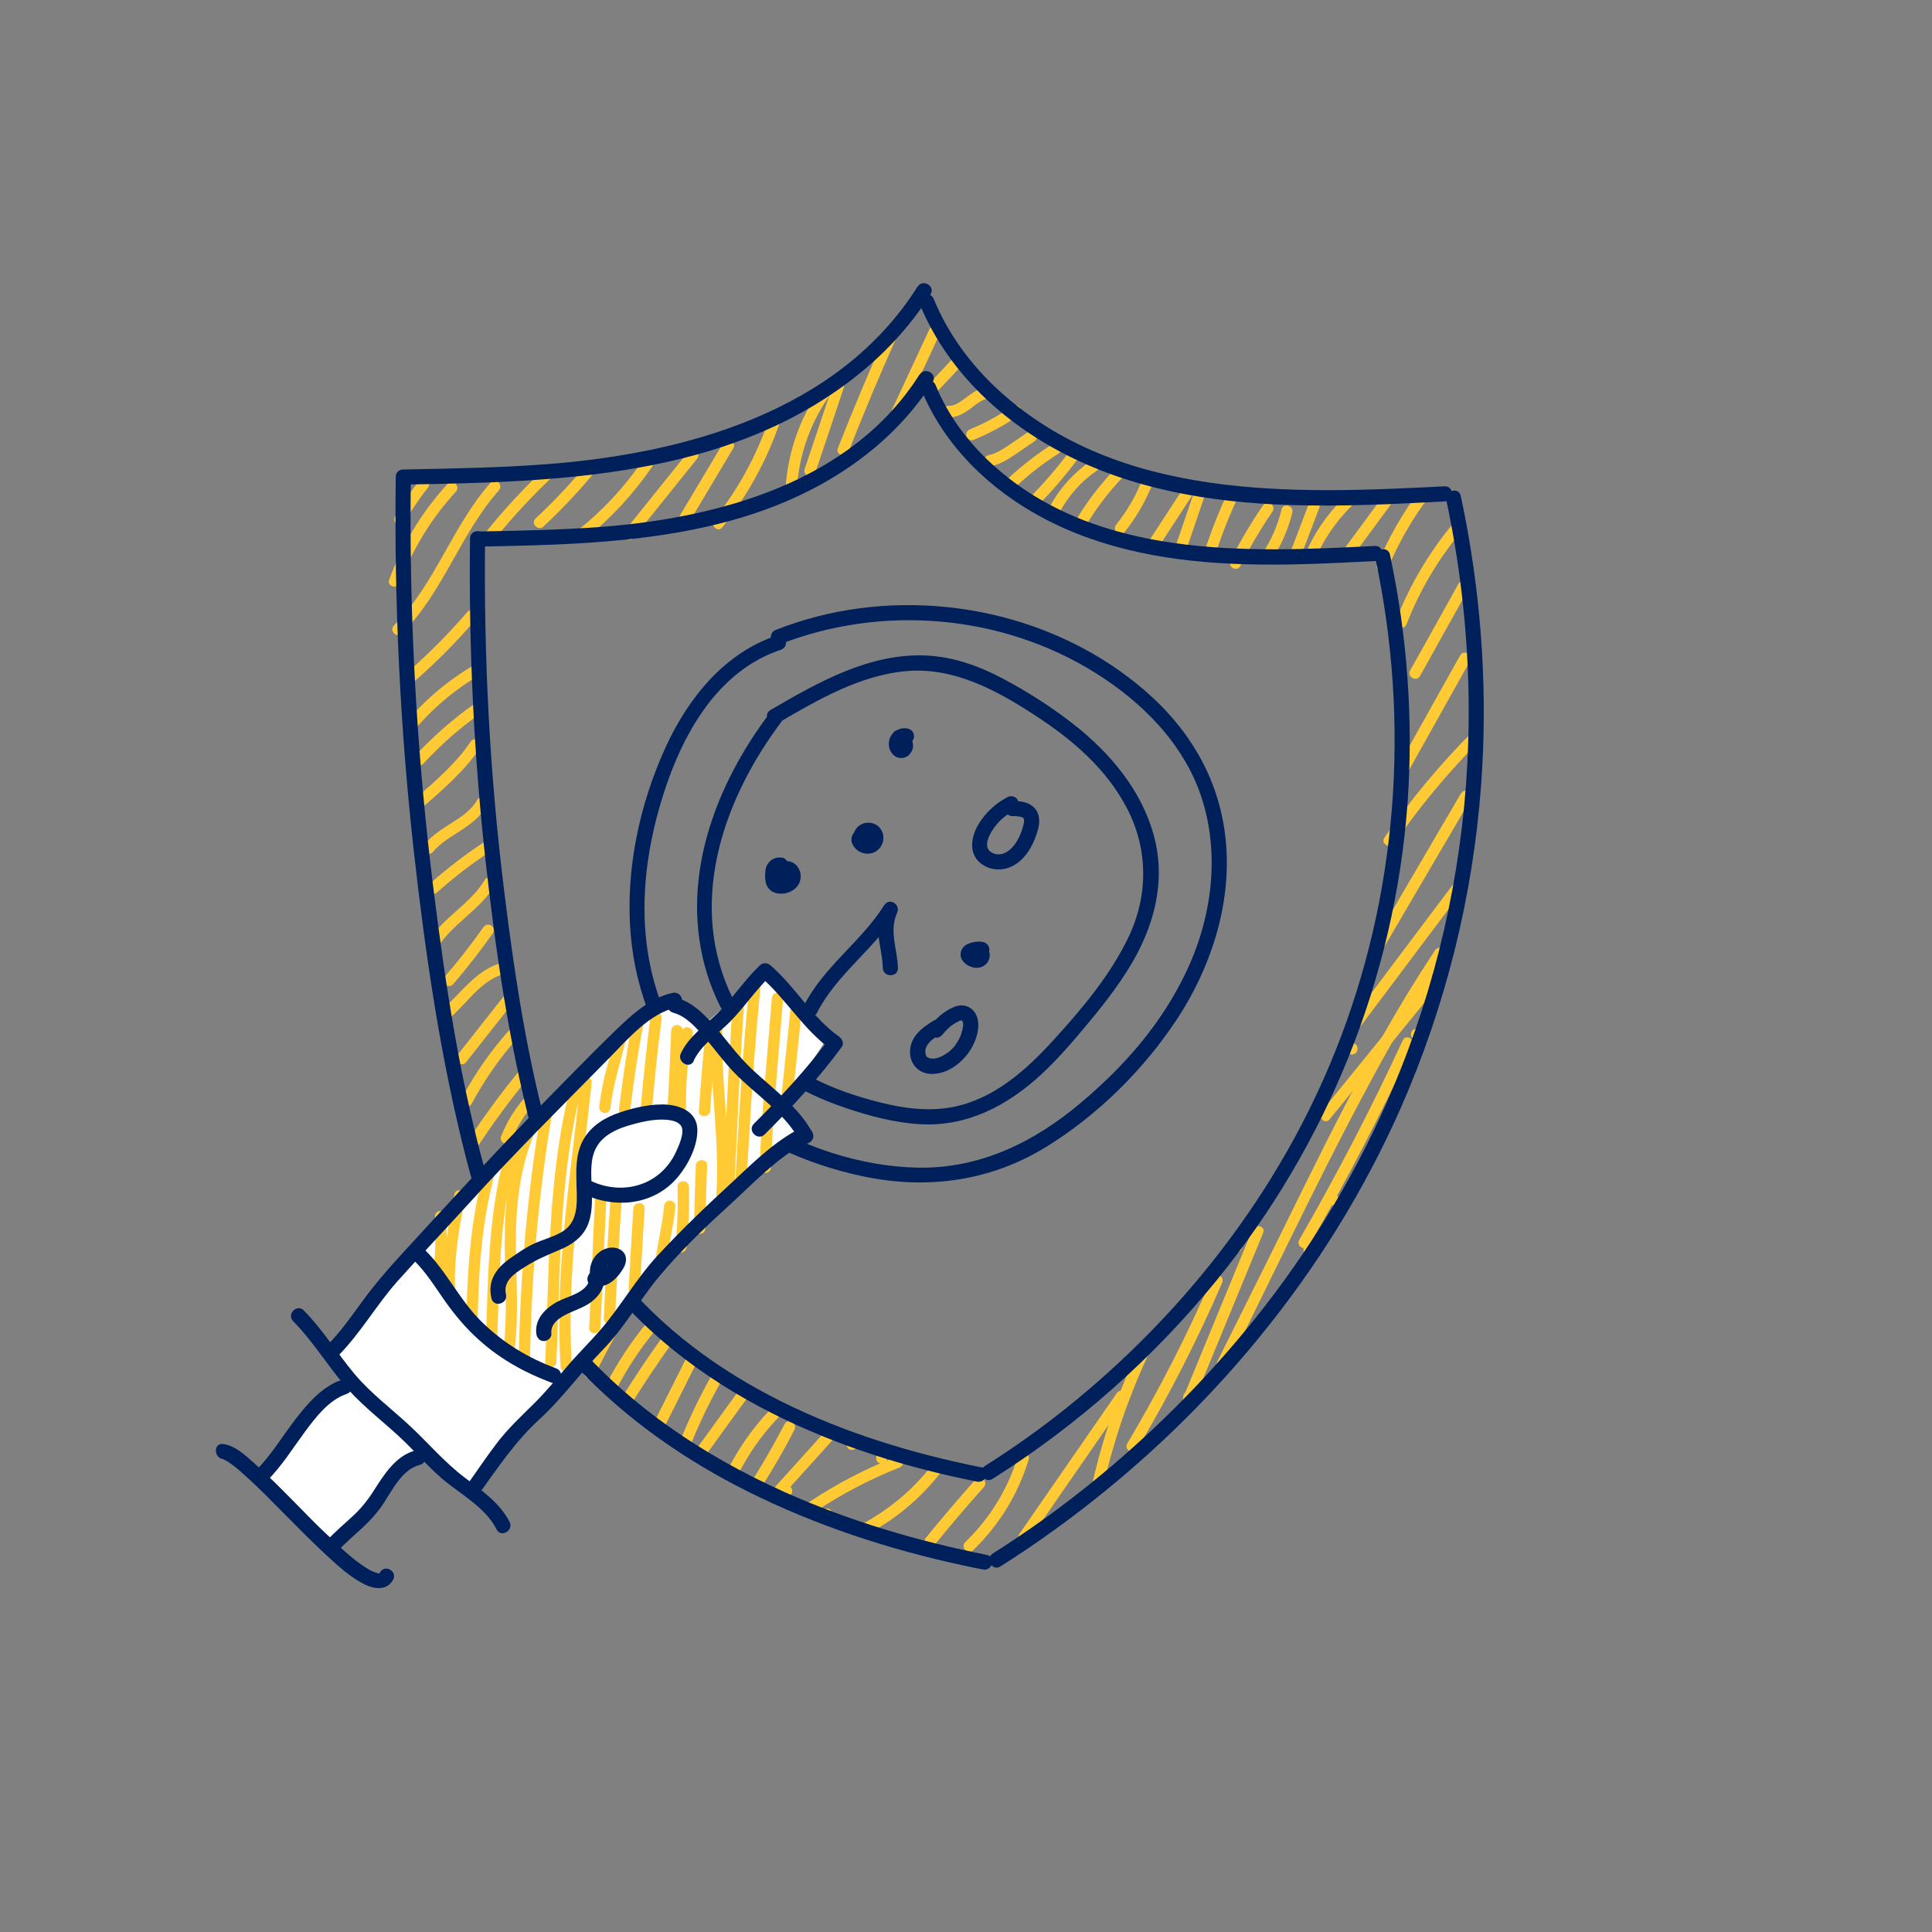 <?xml version="1.0" encoding="UTF-8"?>
<svg xmlns="http://www.w3.org/2000/svg" id="outline" width="128" height="128" viewBox="0 0 128 128">
  <rect x="0" y="0" width="128" height="128" fill="#808080" stroke="none"/>
  <defs>
    <style>
      .cls-1 {
        fill: #00205b;
      }

      .cls-1, .cls-2, .cls-3 {
        stroke-width: 0px;
      }

      .cls-2 {
        fill: #fff;
      }

      .cls-3 {
        fill: #ffca34;
      }
    </style>
  </defs>
  <path class="cls-3" d="M72.29,30.53c-1.12.76-2.05,1.78-2.7,2.96-.23.42.42.8.65.38.59-1.07,1.42-2.01,2.43-2.69.17-.11.24-.33.13-.51-.1-.17-.35-.25-.51-.13h0Z"></path>
  <path class="cls-3" d="M69.75,29.41c-1.06.67-2.05,1.44-2.96,2.29-.15.14-.14.39,0,.53.15.15.38.14.53,0,.87-.82,1.8-1.54,2.81-2.18.41-.26.03-.91-.38-.65h0Z"></path>
  <path class="cls-3" d="M70.81,29.96c-.81,1.09-1.7,2.12-2.66,3.08-.34.34.19.87.53.53,1.01-1.01,1.93-2.09,2.78-3.24.12-.16.03-.42-.13-.51-.19-.11-.39-.03-.51.13h0Z"></path>
  <path class="cls-3" d="M68.15,28.6c-.46.31-.92.63-1.38.94-.4.27-.81.52-1.29.62-.2.04-.31.28-.26.46.06.21.26.3.46.26.52-.11.99-.38,1.43-.67.48-.32.95-.65,1.42-.97.17-.11.24-.33.13-.51-.1-.17-.35-.25-.51-.13h0Z"></path>
  <path class="cls-3" d="M67.08,26.9c-.87.61-1.8,1.13-2.79,1.53-.19.08-.32.25-.26.46.05.18.27.34.46.26,1.04-.43,2.04-.96,2.97-1.61.17-.12.24-.33.13-.51-.1-.16-.35-.25-.51-.13h0Z"></path>
  <path class="cls-3" d="M65.26,25.66c-.49.1-.89.41-1.28.7-.19.14-.38.28-.59.39-.18.09-.37.15-.57.14s-.38.18-.38.38c0,.21.17.37.38.38.54.02,1.02-.24,1.44-.55.19-.14.38-.3.58-.43.22-.14.37-.22.62-.27.2-.04.31-.27.26-.46-.06-.21-.26-.3-.46-.26h0Z"></path>
  <path class="cls-3" d="M63.29,23.58l-1.8,1.91c-.13.14-.15.39,0,.53s.39.15.53,0l1.8-1.91c.13-.14.15-.39,0-.53s-.39-.15-.53,0h0Z"></path>
  <path class="cls-3" d="M61.57,21.83c-.82,1.75-1.63,3.51-2.45,5.26-.2.43.44.82.65.38.82-1.75,1.63-3.51,2.45-5.26.2-.43-.44-.82-.65-.38h0Z"></path>
  <path class="cls-3" d="M58.73,22.04c-1.13,2.53-2.21,5.08-3.22,7.66-.18.45.55.64.72.2.99-2.52,2.03-5.01,3.14-7.48.2-.44-.45-.82-.65-.38h0Z"></path>
  <path class="cls-3" d="M54.21,25.97c-1.31,1.93-2.05,4.19-2.17,6.52-.02.48.73.48.75,0,.11-2.2.83-4.32,2.07-6.14.27-.4-.38-.78-.65-.38h0Z"></path>
  <path class="cls-3" d="M55.18,25.5c-.62,1.86-1.25,3.72-1.87,5.58-.15.46.57.66.72.2.62-1.86,1.25-3.72,1.87-5.58.15-.46-.57-.66-.72-.2h0Z"></path>
  <path class="cls-3" d="M50.94,27.8c-.82,2.39-2.04,4.63-3.62,6.61-.3.37.23.91.53.53,1.66-2.08,2.95-4.42,3.81-6.94.16-.46-.57-.65-.72-.2h0Z"></path>
  <path class="cls-3" d="M47.93,29.32c-.95,1.59-1.89,3.17-2.84,4.76-.25.42.4.79.65.38.95-1.59,1.89-3.17,2.84-4.76.25-.42-.4-.79-.65-.38h0Z"></path>
  <path class="cls-3" d="M45.64,29.88c-1.4,1.75-2.8,3.49-4.21,5.24-.13.16-.15.37,0,.53.13.13.4.16.53,0,1.4-1.75,2.8-3.49,4.21-5.24.13-.16.15-.37,0-.53-.13-.13-.4-.16-.53,0h0Z"></path>
  <path class="cls-3" d="M42.55,30.55c-1.19,1.74-2.64,3.29-4.29,4.6-.16.13-.13.4,0,.53.16.16.37.13.53,0,1.7-1.35,3.18-2.96,4.41-4.75.27-.4-.38-.78-.65-.38h0Z"></path>
  <path class="cls-3" d="M38.62,31.05c-.98,1.16-2.02,2.27-3.14,3.3-.35.33.18.86.53.53,1.11-1.04,2.16-2.14,3.14-3.3.13-.16.15-.38,0-.53-.13-.13-.4-.16-.53,0h0Z"></path>
  <path class="cls-3" d="M36.24,30.9c-1.46,1.36-2.82,2.82-4.07,4.38-.13.16-.15.38,0,.53.13.13.4.16.53,0,1.25-1.55,2.61-3.02,4.07-4.38.35-.33-.18-.86-.53-.53h0Z"></path>
  <path class="cls-3" d="M32.52,31.96c-2.56,2.88-3.69,6.75-6.42,9.48-.34.34.19.87.53.53,2.74-2.74,3.87-6.61,6.42-9.48.32-.36-.21-.89-.53-.53h0Z"></path>
  <path class="cls-3" d="M29.67,32.04c-1.7,1.85-3.01,4.01-3.89,6.37-.17.45.56.65.72.2.83-2.23,2.09-4.28,3.7-6.03.33-.36-.2-.89-.53-.53h0Z"></path>
  <path class="cls-3" d="M27.82,31.8c-.62.76-1.18,1.57-1.65,2.43-.09.17-.05.42.13.51s.41.05.51-.13c.44-.8.97-1.59,1.53-2.28.12-.15.16-.38,0-.53-.14-.13-.4-.16-.53,0h0Z"></path>
  <path class="cls-3" d="M30.97,40.54c-1.23,1.42-2.56,2.76-3.97,4.01-.36.32.17.85.53.53,1.41-1.24,2.74-2.58,3.97-4.01.31-.36-.21-.9-.53-.53h0Z"></path>
  <path class="cls-3" d="M31.57,43.97c-1.82,1.04-3.45,2.4-4.78,4.02-.31.37.22.9.53.53,1.3-1.57,2.86-2.89,4.63-3.9.42-.24.04-.89-.38-.65h0Z"></path>
  <path class="cls-3" d="M31.48,46.6c-1.44,1.01-2.77,2.17-3.96,3.46-.33.35.2.89.53.53,1.15-1.24,2.42-2.37,3.81-3.34.17-.12.24-.33.13-.51-.1-.16-.35-.25-.51-.13h0Z"></path>
  <path class="cls-3" d="M31.18,49.14c-.98,1.45-2.33,2.61-3.64,3.75-.15.13-.14.39,0,.53.15.15.38.13.53,0,1.37-1.19,2.74-2.39,3.76-3.9.27-.4-.38-.78-.65-.38h0Z"></path>
  <path class="cls-3" d="M31.61,53.01c-.37.64-.98,1.06-1.59,1.45-.67.43-1.37.85-1.88,1.47-.13.16-.15.38,0,.53.13.13.4.16.53,0,.51-.62,1.21-1.01,1.88-1.45s1.31-.93,1.71-1.63c.24-.42-.41-.8-.65-.38h0Z"></path>
  <path class="cls-3" d="M32,55.84c-1.26.83-2.45,1.76-3.58,2.76-.36.32.17.85.53.53,1.08-.96,2.22-1.85,3.43-2.65.17-.11.24-.33.13-.51-.1-.17-.34-.25-.51-.13h0Z"></path>
  <path class="cls-3" d="M32.11,58.31c-.97,1.6-2.76,2.48-3.76,4.07-.26.41.39.79.65.38,1-1.58,2.78-2.46,3.76-4.07.25-.41-.4-.79-.65-.38h0Z"></path>
  <path class="cls-3" d="M32.02,61.44c-.79,1.12-1.64,2.21-2.54,3.25-.13.15-.15.38,0,.53.13.13.4.15.53,0,.94-1.09,1.82-2.23,2.65-3.4.12-.17.03-.42-.13-.51-.19-.11-.4-.03-.51.13h0Z"></path>
  <path class="cls-3" d="M32.98,63.87c-1.53.55-2.44,1.91-3.6,2.95-.36.32.17.85.53.53,1.05-.94,1.9-2.26,3.27-2.76.19-.07.32-.26.26-.46-.05-.18-.27-.33-.46-.26h0Z"></path>
  <path class="cls-3" d="M33.41,65.96c-1.03,1.3-2.06,2.61-3.08,3.91-.13.16-.16.38,0,.53.13.13.4.16.53,0,1.03-1.3,2.06-2.61,3.08-3.91.13-.16.16-.38,0-.53-.13-.13-.4-.16-.53,0h0Z"></path>
  <path class="cls-3" d="M33.72,68.27c-1.21,1.36-2.25,2.85-3.11,4.46-.23.43.42.81.65.38.83-1.55,1.83-2.99,2.99-4.3.32-.36-.21-.89-.53-.53h0Z"></path>
  <path class="cls-3" d="M34.4,70.95c-1.2,1.46-2.32,2.99-3.36,4.57-.27.4.38.78.65.38,1.01-1.53,2.09-3,3.25-4.42.13-.16.15-.38,0-.53-.13-.13-.4-.16-.53,0h0Z"></path>
  <path class="cls-3" d="M34.84,72.64c-.71.78-1.26,1.68-1.65,2.67-.07.18.08.42.26.46.22.05.38-.07.46-.26.32-.83.85-1.67,1.45-2.34.14-.15.15-.38,0-.53-.14-.14-.39-.15-.53,0h0Z"></path>
  <path class="cls-3" d="M40.57,87.36c-.66,1.11-1.26,2.25-1.82,3.41-.09.18-.05.4.13.51.16.1.43.05.51-.13.55-1.16,1.16-2.3,1.82-3.41.25-.42-.4-.79-.65-.38h0Z"></path>
  <path class="cls-3" d="M42.8,87.7c-1.01,1.24-1.89,2.57-2.62,3.98-.22.43.42.81.65.38.7-1.36,1.54-2.65,2.51-3.83.13-.16.15-.38,0-.53-.13-.13-.4-.16-.53,0h0Z"></path>
  <path class="cls-3" d="M43.81,88.69c-.89,1.24-1.74,2.51-2.55,3.81-.26.41.39.79.65.38.81-1.29,1.66-2.56,2.55-3.81.12-.16.03-.42-.13-.51-.19-.11-.39-.03-.51.13h0Z"></path>
  <path class="cls-3" d="M45.51,89.89l-2.18,4.35c-.22.43.43.81.65.38l2.18-4.35c.22-.43-.43-.81-.65-.38h0Z"></path>
  <path class="cls-3" d="M47.17,91.08c-.82,1.44-1.53,2.94-2.15,4.49-.08.19.08.41.26.46.21.06.39-.07.46-.26.59-1.48,1.29-2.92,2.07-4.31.24-.42-.41-.8-.65-.38h0Z"></path>
  <path class="cls-3" d="M48.99,92.07c-.94,1.3-1.89,2.6-2.83,3.9-.12.16-.03.42.13.51.19.11.39.03.51-.13.94-1.3,1.89-2.6,2.83-3.9.12-.16.03-.42-.13-.51-.19-.11-.39-.03-.51.13h0Z"></path>
  <path class="cls-3" d="M51,93.42c-1.1,1.15-2.02,2.46-2.74,3.87-.22.43.43.81.65.38.69-1.36,1.57-2.62,2.62-3.72.33-.35-.2-.88-.53-.53h0Z"></path>
  <path class="cls-3" d="M51.98,94.35c-.65,1.25-1.35,2.47-2.1,3.67-.26.41.39.79.65.38.75-1.19,1.46-2.41,2.1-3.67.22-.43-.42-.81-.65-.38h0Z"></path>
  <path class="cls-3" d="M96.96,53.54c.48,0,.48-.75,0-.75s-.48.75,0,.75h0Z"></path>
  <path class="cls-3" d="M96.96,53.62c.48,0,.48-.75,0-.75s-.48.75,0,.75h0Z"></path>
  <path class="cls-3" d="M96.79,52.57c-1.98,3.39-3.97,6.77-5.95,10.16-.24.42.4.8.65.38,1.98-3.39,3.97-6.77,5.95-10.16.24-.42-.4-.8-.65-.38h0Z"></path>
  <path class="cls-3" d="M96.21,58.67c-2.36,3.14-4.71,6.27-7.07,9.41-.29.39.36.76.65.38,2.36-3.14,4.71-6.27,7.07-9.41.29-.39-.36-.76-.65-.38h0Z"></path>
  <path class="cls-3" d="M94.78,64.74c-2.41,2.96-4.81,5.93-7.22,8.89-.3.37.23.91.53.53,2.41-2.96,4.81-5.93,7.22-8.89.3-.37-.23-.91-.53-.53h0Z"></path>
  <path class="cls-3" d="M54.63,94.88c-1.08,1.2-2.16,2.39-3.24,3.59-.32.36.21.89.53.53,1.08-1.2,2.16-2.39,3.24-3.59.32-.36-.21-.89-.53-.53h0Z"></path>
  <path class="cls-3" d="M59.39,96.51c-2.03.79-3.96,1.79-5.77,3-.4.27-.02.92.38.65,1.75-1.17,3.63-2.16,5.59-2.93.44-.17.25-.9-.2-.72h0Z"></path>
  <path class="cls-3" d="M61.72,97.11c-1.21,1.54-2.72,2.82-4.43,3.77-.42.23-.04.88.38.65,1.77-.97,3.34-2.3,4.59-3.89.13-.16.16-.38,0-.53-.13-.13-.4-.16-.53,0h0Z"></path>
  <path class="cls-3" d="M64.65,98c-1.13,1.27-2.23,2.56-3.3,3.87-.13.16-.15.38,0,.53.13.13.4.16.53,0,1.07-1.32,2.17-2.61,3.3-3.87.32-.36-.21-.89-.53-.53h0Z"></path>
  <path class="cls-3" d="M67.43,96.51c-.66,2.15-1.86,4.1-3.48,5.66-.35.34.18.87.53.53,1.71-1.65,2.98-3.72,3.67-5.99.14-.46-.58-.66-.72-.2h0Z"></path>
  <path class="cls-3" d="M73.99,92.3c-2.15,3.11-4.3,6.22-6.45,9.32-.28.4.37.77.65.38,2.15-3.11,4.3-6.22,6.45-9.32.28-.4-.37-.77-.65-.38h0Z"></path>
  <path class="cls-3" d="M80.32,84.61c-1.64,3.79-3.52,7.47-5.63,11.02-.25.42.4.79.65.38,2.11-3.55,3.99-7.23,5.63-11.02.19-.44-.46-.82-.65-.38h0Z"></path>
  <path class="cls-3" d="M95.07,62.97c-4.4,6.61-7.76,13.86-11.29,20.95-1.04,2.09-2.09,4.19-3.13,6.28-.21.43.43.81.65.38,3.59-7.2,7-14.53,10.94-21.54,1.09-1.94,2.24-3.84,3.47-5.69.27-.4-.38-.78-.65-.38h0Z"></path>
  <path class="cls-3" d="M92.94,68.92c-2.09,4.51-4.38,8.92-6.86,13.22-.24.42.41.8.65.38,2.48-4.3,4.77-8.71,6.86-13.22.2-.44-.44-.82-.65-.38h0Z"></path>
  <path class="cls-3" d="M82.97,81.48c-1.52,3.7-3.04,7.39-4.57,11.09-.18.45.54.64.72.2,1.52-3.7,3.04-7.39,4.57-11.09.18-.45-.54-.64-.72-.2h0Z"></path>
  <path class="cls-3" d="M75.38,89.48c-1.31,2.82-2.32,5.77-3.01,8.81-.11.47.62.67.72.2.67-2.97,1.65-5.86,2.94-8.63.2-.43-.44-.82-.65-.38h0Z"></path>
  <path class="cls-3" d="M52.12,99.16c.48,0,.48-.75,0-.75s-.48.75,0,.75h0Z"></path>
  <path class="cls-3" d="M56.45,96.06c.48,0,.48-.75,0-.75s-.48.75,0,.75h0Z"></path>
  <path class="cls-3" d="M54.78,100.7c.48,0,.48-.75,0-.75s-.48.75,0,.75h0Z"></path>
  <path class="cls-3" d="M58.41,96.97c.48,0,.48-.75,0-.75s-.48.75,0,.75h0Z"></path>
  <path class="cls-3" d="M78.75,92.94c.48,0,.48-.75,0-.75s-.48.75,0,.75h0Z"></path>
  <path class="cls-3" d="M81.92,82.97c.48,0,.48-.75,0-.75s-.48.75,0,.75h0Z"></path>
  <path class="cls-3" d="M86.72,83.16c.48,0,.48-.75,0-.75s-.48.75,0,.75h0Z"></path>
  <path class="cls-3" d="M87.76,73.73c.48,0,.48-.75,0-.75s-.48.75,0,.75h0Z"></path>
  <path class="cls-3" d="M88.33,79.86c.48,0,.48-.75,0-.75s-.48.75,0,.75h0Z"></path>
  <path class="cls-3" d="M89.58,69.86c.48,0,.48-.75,0-.75s-.48.75,0,.75h0Z"></path>
  <path class="cls-3" d="M93.84,68.91c.48,0,.48-.75,0-.75s-.48.75,0,.75h0Z"></path>
  <path class="cls-3" d="M73.93,31.01c-1.09,1.12-2.04,2.39-2.82,3.75-.24.42.41.8.65.38.75-1.31,1.65-2.52,2.7-3.6.34-.35-.19-.88-.53-.53h0Z"></path>
  <path class="cls-3" d="M75.57,32.04c-.4.96-.95,1.88-1.6,2.69-.13.16-.15.38,0,.53.13.13.4.16.53,0,.74-.93,1.33-1.93,1.79-3.03.08-.19-.08-.41-.26-.46-.22-.06-.38.07-.46.26h0Z"></path>
  <path class="cls-3" d="M78.37,32.39l-2.38,3.65c-.26.41.38.78.65.38l2.38-3.65c.26-.41-.38-.78-.65-.38h0Z"></path>
  <path class="cls-3" d="M79.09,32.66l-1.21,3.55c-.16.46.57.65.72.2l1.21-3.55c.16-.46-.57-.65-.72-.2h0Z"></path>
  <path class="cls-3" d="M81.31,32.7c-.52,1.11-.97,2.25-1.37,3.41-.06.19.07.41.26.46.21.06.4-.07.46-.26.37-1.1.8-2.18,1.29-3.23.09-.18.05-.4-.13-.51-.16-.09-.43-.05-.51.13h0Z"></path>
  <path class="cls-3" d="M83.67,33.49c-.79,1.16-1.51,2.38-2.15,3.63-.22.43.43.81.65.38.64-1.25,1.36-2.47,2.15-3.63.11-.17.03-.42-.13-.51-.19-.11-.4-.03-.51.13h0Z"></path>
  <path class="cls-3" d="M84.91,33.75c-.26,1.06-.7,2.06-1.3,2.97-.11.17-.03.41.13.51.18.11.4.04.51-.13.63-.96,1.1-2.03,1.37-3.14.12-.47-.61-.67-.72-.2h0Z"></path>
  <path class="cls-3" d="M86.69,33.44l-1.29,3.38c-.07.19.08.41.26.46.21.06.39-.07.46-.26l1.29-3.38c.07-.19-.08-.41-.26-.46-.21-.06-.39.07-.46.26h0Z"></path>
  <path class="cls-3" d="M89.4,32.64c-1.13,1.01-2.06,2.24-2.71,3.6-.09.18-.05.41.13.51.16.1.42.05.51-.13.63-1.31,1.51-2.48,2.59-3.45.15-.14.14-.39,0-.53-.15-.15-.38-.14-.53,0h0Z"></path>
  <path class="cls-3" d="M91.62,32.89c-.81,1.09-1.61,2.19-2.42,3.28-.12.16-.03.42.13.51.19.11.39.03.51-.13.81-1.09,1.61-2.19,2.42-3.28.12-.16.03-.42-.13-.51-.19-.11-.39-.03-.51.13h0Z"></path>
  <path class="cls-3" d="M94.01,32.55c-1.13,1.51-2.06,3.16-2.78,4.9-.08.19.08.41.26.46.22.06.38-.07.46-.26.7-1.68,1.62-3.27,2.71-4.73.12-.16.03-.42-.13-.51-.19-.11-.39-.03-.51.13h0Z"></path>
  <path class="cls-3" d="M96.27,34.69c-1.61,1.93-2.89,4.11-3.8,6.46-.17.45.55.65.72.2.86-2.22,2.09-4.3,3.61-6.12.31-.37-.22-.9-.53-.53h0Z"></path>
  <path class="cls-3" d="M96.62,38.69c-1.06,1.91-2.12,3.82-3.19,5.72-.24.42.41.8.65.38,1.06-1.91,2.12-3.82,3.19-5.72.24-.42-.41-.8-.65-.38h0Z"></path>
  <path class="cls-3" d="M96.74,43.42c-1.43,2.55-2.85,5.1-4.28,7.65-.24.42.41.8.65.38,1.43-2.55,2.85-5.1,4.28-7.65.24-.42-.41-.8-.65-.38h0Z"></path>
  <path class="cls-3" d="M97.47,48.57c-2.12,2.13-4.04,4.45-5.75,6.93-.27.4.37.77.65.38,1.67-2.42,3.56-4.69,5.63-6.78.34-.34-.19-.87-.53-.53h0Z"></path>
  <path class="cls-1" d="M51.48,42.1c-3.47,1.15-5.86,4.12-7.35,7.34-1.76,3.81-2.7,8.2-2.35,12.41.33,3.96,1.87,7.85,4.72,10.67s6.87,4.64,10.8,5.44c4.2.86,8.36.28,12.02-1.98,3.41-2.1,6.46-5.12,8.66-8.46s3.59-7.49,3.25-11.61-2.33-7.51-5.35-10.13c-5.85-5.08-14.26-6.85-21.73-4.94-.93.24-1.85.54-2.75.89-.59.23-.33,1.2.27.96,6.77-2.66,14.69-1.98,20.87,1.87,3.1,1.93,5.88,4.7,7.05,8.23,1.25,3.77.71,7.96-.96,11.51s-4.15,6.34-7.03,8.77c-3.07,2.59-6.64,4.35-10.73,4.29-3.88-.06-7.87-1.41-11.12-3.52s-5.51-5.29-6.48-9.05c-1.04-4.01-.57-8.25.68-12.16,1.02-3.2,2.69-6.53,5.54-8.47.69-.47,1.44-.84,2.24-1.11.61-.2.35-1.17-.27-.96h0Z"></path>
  <path class="cls-1" d="M51.02,47.22c-3.71,4.88-6.06,11.23-4.17,17.31.85,2.72,2.48,5.13,4.83,6.77,1.34.93,2.85,1.6,4.39,2.12s3.2.96,4.86,1.06c3.13.19,5.82-1.23,8.06-3.3,1.09-1.01,2.06-2.14,3.01-3.28,1.02-1.22,2.01-2.48,2.84-3.84,1.61-2.63,2.43-5.63,1.61-8.68s-2.94-5.54-5.39-7.45c-1.43-1.11-2.97-2.09-4.56-2.94s-3.3-1.47-5.12-1.56c-3.75-.18-7.2,1.78-10.33,3.61-.56.32-.05,1.19.5.86,2.62-1.53,5.44-3.18,8.53-3.44s5.89,1.24,8.43,2.89,4.82,3.59,6.19,6.27,1.38,5.71.07,8.46c-1.22,2.56-3.14,4.82-5.04,6.9-1.8,1.97-3.94,3.86-6.64,4.37-1.6.3-3.25.08-4.82-.32s-3.04-.9-4.44-1.62c-2.51-1.28-4.44-3.27-5.56-5.86-2.65-6.12-.23-12.83,3.59-17.85.39-.51-.48-1.01-.86-.5h0Z"></path>
  <path class="cls-1" d="M60.19,48.28c-.35-.09-.72,0-.99.26-.13.12-.22.28-.27.44-.06.18-.05.36-.02.54.03.17.13.34.25.47.15.15.36.25.57.23.14-.01.23-.03.35-.1.08-.04.15-.1.2-.17.09-.11.14-.19.18-.32.03-.09.04-.19.03-.28-.01-.15-.04-.26-.11-.4-.04-.09-.11-.17-.17-.24-.05-.06-.11-.11-.17-.15-.07-.05-.13-.1-.21-.14-.11-.06-.26-.09-.39-.05-.12.03-.24.12-.3.23-.06.12-.09.26-.05.39s.11.23.23.3c.05.03.11.06.15.1l-.1-.08c.05.04.1.09.14.14l-.08-.1s.06.08.08.13l-.05-.12s.03.08.03.12l-.02-.13s0,.07,0,.11l.02-.13s-.01.06-.02.09l.05-.12s-.02.05-.04.07l.08-.1s-.04.05-.06.06l.1-.08s-.04.03-.07.04l.12-.05s-.05.02-.07.02l.13-.02s-.04,0-.06,0l.13.02s-.04,0-.06-.02l.12.05s-.04-.02-.06-.04l.1.08s-.04-.04-.06-.06l.08.1s-.05-.07-.06-.11l.05.12s-.03-.08-.03-.12l.02.13c0-.05,0-.1,0-.16l-.02.13s.02-.09.04-.14l-.05.12s.04-.08.07-.12l-.08.1s.06-.06.09-.09l-.1.08s.08-.05.12-.07l-.12.05s.1-.03.15-.04l-.13.02c.05,0,.1,0,.15,0l-.13-.02s.04,0,.05.01c.13.03.27.02.39-.05.1-.06.2-.18.23-.3.03-.13.02-.27-.05-.39s-.17-.2-.3-.23h0Z"></path>
  <path class="cls-1" d="M56.9,54.97c-.11.02-.2.08-.28.16-.03.02-.04.05-.07.08-.02.03-.05.06-.06.09-.05.11-.08.19-.08.31,0,.08,0,.17.04.24.08.23.24.42.45.55.34.2.8.22,1.13.01.19-.12.32-.28.41-.48.07-.16.1-.34.08-.51,0-.07-.01-.14-.03-.2s-.05-.13-.08-.19c-.04-.08-.1-.16-.16-.23-.03-.04-.07-.06-.11-.09s-.07-.06-.12-.08c-.08-.04-.17-.08-.26-.1-.1-.02-.2-.03-.3-.02-.07,0-.14.01-.21.03s-.13.05-.19.08c-.09.04-.17.1-.24.17-.05.05-.09.1-.13.16-.02.03-.04.05-.05.08-.04.06-.06.12-.06.19-.01.07-.01.13,0,.2.03.12.12.24.23.3.12.06.26.09.39.05.12-.04.25-.11.3-.23.01-.03.03-.06.05-.09l-.08.1s.05-.06.08-.08l-.1.08s.07-.05.12-.07l-.12.05s.09-.03.14-.04l-.13.02c.05,0,.11,0,.16,0l-.13-.02s.09.02.13.04l-.12-.05s.07.03.1.06l-.1-.08s.05.05.08.07l-.08-.1s.05.07.07.11l-.05-.12s.03.09.04.14l-.02-.13c0,.06,0,.11,0,.17l.02-.13c0,.05-.02.1-.04.15l.05-.12s-.04.09-.07.12l.08-.1s-.05.06-.08.08l.1-.08s-.08.05-.12.07l.12-.05s-.09.03-.14.04l.13-.02c-.05,0-.11,0-.16,0l.13.02c-.06,0-.11-.02-.17-.04l.12.05c-.05-.02-.1-.05-.14-.08l.1.08s-.07-.06-.1-.1l.08.1s-.05-.07-.06-.1l.05.12s-.02-.05-.02-.08l.02.13s0-.04,0-.06l-.02.13s0-.03.01-.04l-.05.12s.02-.03.03-.05l-.08.1s.02-.02.03-.03l-.1.08s.02-.01.03-.02l-.12.05s.02,0,.03,0c.12-.03.24-.13.3-.23s.09-.27.05-.39-.11-.24-.23-.3c-.12-.06-.25-.08-.39-.05h0Z"></path>
  <path class="cls-1" d="M51.81,56.83c-.38-.08-.72.09-.94.4-.08.11-.13.26-.15.39-.02.14-.03.28-.03.43,0,.14.01.27.04.4.03.17.11.31.22.44.19.23.51.32.8.32.54,0,1.07-.3,1.25-.82.07-.21.07-.48-.01-.69-.11-.29-.31-.51-.61-.61-.35-.12-.79.02-.98.35-.1.18-.13.39-.08.58.05.18.18.37.35.46.12.06.25.09.39.05.12-.03.24-.12.3-.23.12-.22.07-.56-.18-.68-.02,0-.03-.02-.04-.03l.1.08s-.02-.02-.03-.03l.08.1s-.02-.04-.03-.06l.05.12s-.01-.04-.02-.07l.02.13s0-.05,0-.07l-.02.13s0-.04.02-.07l-.05.12s.02-.04.03-.06l-.08.1s.03-.04.05-.05l-.1.08s.04-.03.07-.04l-.12.05s.06-.02.09-.02l-.13.02s.08,0,.12,0l-.13-.02s.06.01.09.03l-.12-.05s.06.03.09.05l-.1-.08s.06.05.08.08l-.08-.1s.05.07.07.12l-.05-.12s.03.1.04.15l-.02-.13c0,.06,0,.12,0,.17l.02-.13s-.02.09-.04.13l.05-.12s-.05.09-.08.13l.08-.1s-.08.09-.13.12l.1-.08c-.05.04-.11.07-.17.1l.12-.05c-.08.03-.17.06-.25.07l.13-.02c-.08,0-.16,0-.25,0l.13.02c-.06,0-.11-.02-.16-.04l.12.05s-.06-.03-.09-.05l.1.08s-.05-.05-.07-.07l.08.1s-.04-.06-.05-.09l.05.12c-.02-.06-.04-.12-.05-.18l.02.13c-.02-.17-.02-.34,0-.51l-.02.13c0-.06.03-.13.05-.19l-.05.12s.04-.08.07-.11l-.08.1s.05-.05.07-.07l-.1.08s.06-.04.09-.05l-.12.05s.06-.02.1-.03l-.13.02s.04,0,.06,0l-.13-.02s.03,0,.04,0c.13.03.27.02.39-.05.1-.06.2-.18.23-.3.06-.25-.08-.56-.35-.62h0Z"></path>
  <path class="cls-1" d="M65.05,62.39c-.12-.01-.23-.01-.35,0-.16.02-.31.04-.45.1-.08.03-.16.06-.23.1-.09.06-.16.12-.23.21-.06.08-.11.16-.13.27-.02.12-.03.25.01.37.07.21.21.36.39.48.04.03.09.05.13.07.09.04.17.08.27.1.17.03.36.05.53-.01.13-.05.21-.09.31-.18.06-.05.11-.11.15-.18.08-.13.13-.31.12-.46,0-.13-.03-.23-.1-.35-.06-.11-.15-.18-.25-.25s-.27-.08-.39-.05-.24.12-.3.23c-.06.12-.09.26-.05.39s.12.22.23.3c0,0,.01,0,.02.01l-.1-.08s.02.02.04.04l-.08-.1s.02.03.02.04l-.05-.12s.01.04.02.07l-.02-.13s0,.05,0,.08l.02-.13s-.01.06-.02.08l.05-.12s-.03.06-.05.08l.08-.1s-.03.04-.05.05l.1-.08s-.04.03-.06.04l.12-.05s-.07.03-.11.03l.13-.02s-.09,0-.13,0l.13.02c-.07,0-.13-.03-.19-.05l.12.05c-.06-.03-.12-.06-.18-.1l.1.08s-.05-.05-.08-.08l.08.1s-.03-.04-.04-.07l.05.12s-.01-.03-.01-.05l.02.13s0-.03,0-.05l-.02.13s0-.03.01-.05l-.05.12s.02-.04.03-.05l-.08.1s.03-.04.06-.05l-.1.08s.08-.05.13-.07l-.12.05c.11-.04.22-.07.33-.09l-.13.02c.12-.02.23-.02.35,0s.27-.07.35-.15c.09-.09.15-.23.15-.35s-.05-.26-.15-.35l-.1-.08c-.08-.05-.16-.07-.25-.07h0Z"></path>
  <path class="cls-1" d="M42.29,78.46c.49-.52.68-1.16.77-1.85s.04-1.49.4-2.1c.39-.66,1.24-.75,1.92-.88s1.41-.31,1.95-.81c1.05-.96.91-2.48,1.54-3.66.38-.71,1.05-.87,1.79-1s1.43-.28,1.98-.82c.46-.45-.25-1.16-.71-.71-.56.54-1.43.5-2.14.68s-1.26.53-1.66,1.12c-.37.56-.53,1.23-.69,1.87s-.31,1.36-.82,1.8c-.56.49-1.41.51-2.1.66s-1.35.42-1.78,1-.53,1.27-.6,1.96-.06,1.48-.56,2.01c-.44.47.27,1.18.71.71h0Z"></path>
  <path class="cls-1" d="M60.93,24.8c-4.52,7.15-13.31,9.53-21.25,10.12-2.61.19-5.24.24-7.86.29-.64.01-.64,1.01,0,1,8.76-.15,18.25-.44,25.49-6.03,1.76-1.36,3.28-2.98,4.48-4.86.35-.55-.52-1.05-.86-.5h0Z"></path>
  <path class="cls-1" d="M61.02,25.78c1.53,3.74,4.5,6.62,8.03,8.51,4.09,2.19,8.73,2.95,13.33,3.09,2.91.09,5.81-.06,8.72-.21.64-.03.64-1.03,0-1-8.63.45-18.46.83-25.33-5.38-1.62-1.47-2.95-3.24-3.78-5.27-.24-.59-1.21-.33-.96.27h0Z"></path>
  <path class="cls-1" d="M91.13,37.03c2.31,10.84,1.48,22.25-2.64,32.56-3.46,8.68-9.2,16.34-16.28,22.4-2.19,1.88-4.51,3.59-6.95,5.13-.54.34-.04,1.21.5.86,5.61-3.54,10.65-8.01,14.84-13.15,7.32-8.98,11.8-20,12.65-31.58.4-5.52-.01-11.09-1.16-16.5-.13-.63-1.1-.36-.96.27h0Z"></path>
  <path class="cls-1" d="M64.99,97.21c-8.99-1.79-18.19-5.53-24.09-12.83-2.12-2.62-3.49-5.41-4.4-8.62-1.55-5.45-2.41-11.14-3.1-16.76-.96-7.74-1.36-15.54-1.26-23.33,0-.64-.99-.64-1,0-.09,7.2.25,14.4,1.05,21.55.66,5.87,1.52,11.79,3,17.51.82,3.18,1.93,6.08,3.82,8.78,3.1,4.41,7.45,7.77,12.24,10.17,4.25,2.13,8.83,3.56,13.48,4.48.63.13.9-.84.27-.96h0Z"></path>
  <path class="cls-1" d="M60.79,18.99c-5.24,8.3-15.44,11.08-24.66,11.77-3.05.23-6.11.28-9.17.34-.64.01-.64,1.01,0,1,10.15-.17,21.15-.51,29.54-7,2.02-1.56,3.78-3.44,5.15-5.6.34-.55-.52-1.05-.86-.5h0Z"></path>
  <path class="cls-1" d="M60.9,20.07c1.76,4.33,5.23,7.66,9.31,9.84,4.7,2.51,10.03,3.39,15.31,3.55,3.4.11,6.8-.06,10.19-.24.64-.03.64-1.03,0-1-10.07.52-21.54.95-29.52-6.34-1.85-1.69-3.38-3.75-4.33-6.08-.24-.59-1.21-.33-.96.27h0Z"></path>
  <path class="cls-1" d="M95.82,33.12c1.13,5.31,1.63,10.75,1.45,16.18-.24,7.38-1.75,14.7-4.48,21.56-2.23,5.62-5.3,10.92-9,15.69-2.96,3.81-6.32,7.31-9.99,10.45-2.35,2.01-4.84,3.87-7.44,5.55-.19.12-.39.25-.58.37-.54.34-.04,1.21.5.86,2.47-1.56,4.84-3.28,7.1-5.13,3.66-3,7.03-6.35,10.02-10.01,3.8-4.64,6.99-9.76,9.41-15.25,2.98-6.77,4.78-14.03,5.32-21.41.43-5.88.06-11.81-1.04-17.59-.1-.51-.2-1.02-.31-1.53-.13-.63-1.1-.36-.96.27h0Z"></path>
  <path class="cls-1" d="M65.4,103.02c-4.58-.91-9.11-2.24-13.38-4.15-5.55-2.48-10.71-5.97-14.57-10.71-1.38-1.69-2.61-3.55-3.54-5.53-.68-1.44-1.17-2.97-1.61-4.5-1.81-6.33-2.8-12.93-3.61-19.46-.97-7.85-1.46-15.76-1.49-23.67,0-1.14,0-2.28.02-3.42,0-.64-.99-.64-1,0-.11,8.3.28,16.6,1.2,24.85.77,6.85,1.77,13.74,3.49,20.42.94,3.66,2.21,6.99,4.37,10.1,3.6,5.16,8.68,9.08,14.27,11.87,4.51,2.25,9.33,3.83,14.25,4.89.44.1.88.19,1.32.27.63.13.9-.84.27-.96h0Z"></path>
  <path class="cls-2" d="M22.84,91.03c-1.84,2.24-3.67,4.49-5.51,6.73,1.64,1.47,3.27,2.95,4.91,4.42,1.84-2,3.67-3.99,5.51-5.99,1.08.8,2.16,1.61,3.23,2.41,3-3.41,5.4-6.2,7-8.08,4.06-4.78,5.27-6.38,7.65-8.74,3.08-3.06,5.91-5.2,7.76-6.5-.42-.79-.84-1.59-1.27-2.38.81-1.25,1.62-2.5,2.44-3.75-1.37-1.54-2.75-3.08-4.12-4.61-1.23,1.09-2.46,2.18-3.69,3.26-.92-.44-1.84-.88-2.75-1.31-4.59,4.02-9.41,8.66-14.26,13.98-2.79,3.06-5.34,6.07-7.68,9,.26.52.52,1.04.78,1.56Z"></path>
  <g>
    <path class="cls-3" d="M29.43,84.24c.24-1.21.15-2.43.14-3.65,0-.48-.75-.48-.75,0,0,1.15.1,2.31-.12,3.45-.04.2.06.4.26.46.18.05.42-.06.46-.26h0Z"></path>
    <path class="cls-3" d="M30.15,85.33c-.08-2.03.28-4.02.67-6,.09-.47-.63-.67-.72-.2-.41,2.04-.78,4.11-.7,6.2.02.48.77.48.75,0h0Z"></path>
    <path class="cls-3" d="M31.65,87.27c.07-3.35.3-6.72,1.26-9.95.14-.46-.59-.66-.72-.2-.97,3.29-1.22,6.73-1.29,10.15,0,.48.74.48.75,0h0Z"></path>
    <path class="cls-3" d="M32.95,88.55c.15-4.28.15-8.62,1.47-12.74.15-.46-.58-.66-.72-.2-1.33,4.18-1.35,8.6-1.5,12.94-.02.48.73.48.75,0h0Z"></path>
    <path class="cls-3" d="M34.1,89.32c.28-2.22.09-4.46.08-6.69-.02-2.5.2-4.97,1.13-7.31.18-.45-.55-.64-.72-.2-.92,2.33-1.16,4.81-1.15,7.29,0,2.3.21,4.62-.08,6.91-.06.48.69.47.75,0h0Z"></path>
    <path class="cls-3" d="M35.12,89.83c.1-5.36.55-10.72,1.45-16.01.08-.47-.64-.67-.72-.2-.91,5.36-1.37,10.78-1.48,16.21,0,.48.74.48.75,0h0Z"></path>
    <path class="cls-3" d="M36.86,90.22c.28-6.08.14-12.24,1.69-18.17.12-.47-.6-.67-.72-.2-1.56,6-1.43,12.23-1.71,18.37-.02.48.73.48.75,0h0Z"></path>
    <path class="cls-3" d="M37.89,90.54c-.4-6.3.66-12.55,1.31-18.8.05-.48-.7-.48-.75,0-.65,6.25-1.71,12.5-1.31,18.8.03.48.78.48.75,0h0Z"></path>
    <path class="cls-3" d="M40.45,73.36c.18-1.59.7-3.08,1.05-4.63.11-.47-.62-.67-.72-.2-.18.8-.41,1.58-.62,2.37s-.37,1.63-.46,2.46c-.02.2.19.38.38.38.22,0,.35-.17.38-.38h0Z"></path>
    <path class="cls-3" d="M39.78,87.97c.16-2.99.25-5.98.42-8.97.03-.48-.72-.48-.75,0-.17,2.99-.26,5.98-.42,8.97-.03.48.72.48.75,0h0Z"></path>
    <path class="cls-3" d="M41.76,73.47c.24-1.98.54-3.96.92-5.92.09-.47-.63-.67-.72-.2-.4,2.03-.7,4.07-.95,6.12-.06.48.69.47.75,0h0Z"></path>
    <path class="cls-3" d="M40.75,87.34c.12-2.55.25-5.11.43-7.66.03-.48-.72-.48-.75,0-.18,2.55-.31,5.11-.43,7.66-.02.48.73.48.75,0h0Z"></path>
    <path class="cls-3" d="M43.22,73.22c.17-1.93.37-3.85.62-5.77.03-.2-.19-.37-.38-.38-.22,0-.35.17-.38.38-.24,1.92-.44,3.84-.62,5.77-.04.48.71.48.75,0h0Z"></path>
    <path class="cls-3" d="M42.4,85.34c.1-1.76.2-3.51.31-5.27.03-.48-.72-.48-.75,0-.11,1.76-.21,3.51-.31,5.27-.03.48.72.48.75,0h0Z"></path>
    <path class="cls-3" d="M44.97,73.52c.09-1.75.17-3.5.25-5.25.02-.48-.73-.48-.75,0-.07,1.75-.15,3.5-.25,5.25-.03.48.72.48.75,0h0Z"></path>
    <path class="cls-3" d="M44.2,83.47c.13-1.19.45-2.35.55-3.55.02-.2-.18-.38-.38-.38-.22,0-.36.17-.38.38-.09,1.2-.42,2.35-.55,3.55-.02.2.19.38.38.38.22,0,.35-.17.38-.38h0Z"></path>
    <path class="cls-3" d="M45.45,73.34c-.01-1.62.09-3.23.45-4.81.11-.47-.62-.67-.72-.2-.37,1.64-.48,3.33-.47,5.01,0,.48.75.48.75,0h0Z"></path>
    <path class="cls-3" d="M45.49,82.6c.15-1.32.18-2.65.15-3.98-.01-.48-.76-.48-.75,0,.03,1.33,0,2.66-.15,3.98-.02.2.19.38.38.38.22,0,.35-.17.38-.38h0Z"></path>
    <path class="cls-3" d="M47.05,73.59c.13-1.9.29-3.81.49-5.71.05-.48-.7-.48-.75,0-.19,1.9-.36,3.8-.49,5.71-.03.48.72.48.75,0h0Z"></path>
    <path class="cls-3" d="M46.73,81.39c.02-1.39.06-2.78.12-4.17.02-.48-.73-.48-.75,0-.06,1.39-.1,2.78-.12,4.17,0,.48.74.48.75,0h0Z"></path>
    <path class="cls-3" d="M48.21,79.17c.25-3.84-.51-7.65-.34-11.49.02-.48-.73-.48-.75,0-.17,3.84.59,7.66.34,11.49-.03.48.72.48.75,0h0Z"></path>
    <path class="cls-3" d="M48.62,79.26c.23-4.38.38-8.76.71-13.13.04-.48-.71-.48-.75,0-.34,4.37-.49,8.76-.71,13.13-.02.48.73.48.75,0h0Z"></path>
    <path class="cls-3" d="M49.46,78.36c.25-4.5.51-9,.98-13.48.05-.48-.7-.48-.75,0-.47,4.48-.73,8.98-.98,13.48-.03.48.72.48.75,0h0Z"></path>
    <path class="cls-3" d="M51.08,77.35c.13-3.75.51-7.49.81-11.23.04-.48-.71-.48-.75,0-.3,3.74-.68,7.48-.81,11.23-.02.48.73.48.75,0h0Z"></path>
    <path class="cls-3" d="M52.5,72.9c.2-2.1.45-4.19.64-6.29.04-.48-.71-.48-.75,0-.19,2.1-.44,4.19-.64,6.29-.05.48.7.48.75,0h0Z"></path>
  </g>
  <g>
    <path class="cls-1" d="M14.76,96.66c-.16-.02.02,0,.06.03-.04-.02.03.01.1.05.15.08.29.17.42.27.35.25.68.55,1,.84.89.81,1.73,1.67,2.57,2.52.9.91,1.8,1.82,2.74,2.69.73.67,1.49,1.37,2.37,1.84.66.36,1.57.56,2.02-.23.32-.56-.54-1.06-.86-.5-.05.09-.05.09-.15.06-.3-.08-.52-.19-.81-.38-.84-.54-1.58-1.24-2.3-1.92-1.72-1.63-3.31-3.42-5.08-4.99-.58-.52-1.26-1.17-2.06-1.27-.64-.08-.63.92,0,1h0Z"></path>
    <path class="cls-1" d="M17.69,98.11c.98-.98,1.72-2.18,2.54-3.29.71-.95,1.56-2.07,2.74-2.47.61-.2.35-1.17-.27-.96-1.34.45-2.3,1.57-3.14,2.66s-1.59,2.35-2.58,3.35c-.45.46.25,1.16.71.71h0Z"></path>
    <path class="cls-1" d="M22.36,102.79c.51-.57,1.1-1.06,1.66-1.58s1.02-1.04,1.42-1.65c.59-.91,1.23-2.22,2.38-2.51.62-.16.36-1.12-.27-.96-1.34.34-2.12,1.63-2.82,2.72-.39.61-.82,1.14-1.35,1.63-.58.54-1.2,1.05-1.73,1.64-.43.48.28,1.19.71.71h0Z"></path>
    <path class="cls-1" d="M19.42,87.53c1.21,1.23,2.13,2.69,3.21,4.02s2.41,2.35,3.67,3.49,2.2,2.35,3.49,3.33c1.1.84,2.47,1.68,3.11,2.96.29.57,1.15.07.86-.5-.64-1.26-1.89-2.12-2.99-2.95-1.33-1.01-2.38-2.26-3.6-3.4s-2.59-2.15-3.69-3.46c-1.15-1.38-2.09-2.91-3.35-4.2-.45-.46-1.16.25-.71.71h0Z"></path>
    <path class="cls-1" d="M22.41,89.82c1.48-1.5,2.52-3.35,3.91-4.92,1.54-1.73,3.15-3.41,4.71-5.13,3-3.32,6.18-6.47,9.32-9.66,1.22-1.24,2.7-3,4.49-3.37.63-.13.36-1.09-.27-.96-1.59.33-2.93,1.65-4.05,2.74-1.46,1.42-2.87,2.88-4.3,4.33-3.35,3.4-6.57,6.93-9.8,10.45-.84.92-1.64,1.86-2.38,2.87s-1.46,2.05-2.35,2.95c-.45.46.26,1.17.71.71h0Z"></path>
    <path class="cls-1" d="M31.73,98.98c1.25-1.74,2.4-3.47,3.99-4.93s2.74-3.11,4.19-4.59,2.42-3.27,3.72-4.84c1.38-1.66,2.96-3.2,4.56-4.65,1.7-1.55,3.33-3.33,5.4-4.38l-.61-.79c-.1.09-.2.18-.29.28-.45.46.26,1.17.71.71.09-.1.19-.19.29-.28.44-.4-.12-1.03-.61-.79-1.82.92-3.26,2.39-4.74,3.76-1.65,1.52-3.25,3.06-4.77,4.7-1.44,1.56-2.47,3.42-3.86,5.01-.69.79-1.45,1.53-2.13,2.33s-1.4,1.67-2.17,2.44c-.86.85-1.72,1.65-2.46,2.61s-1.38,1.94-2.07,2.9c-.38.52.49,1.02.86.5h0Z"></path>
    <path class="cls-1" d="M44.61,67.1c.88.23,1.55,1.03,2.12,1.69.64.74,1.21,1.54,1.89,2.25,1.42,1.48,3.34,2.65,4.34,4.49.31.57,1.17.06.86-.5-1.06-1.96-3.08-3.17-4.57-4.77-.72-.77-1.33-1.63-2.03-2.42-.64-.71-1.4-1.46-2.35-1.71-.62-.16-.89.8-.27.96h0Z"></path>
    <path class="cls-1" d="M45.96,70.27c.52-1.08,1.59-1.75,2.41-2.58.95-.96,1.69-2.1,2.67-3.03h-.71c1.74,1.49,2.87,3.54,4.75,4.88l-.18-.68c-1.48,2.01-3.19,3.83-4.95,5.59-.46.46.25,1.16.71.71,1.82-1.82,3.58-3.71,5.11-5.8.17-.23.02-.54-.18-.68-1.8-1.28-2.88-3.29-4.54-4.72-.21-.18-.5-.2-.71,0-1.02.97-1.78,2.16-2.78,3.15-.86.84-1.92,1.55-2.45,2.67-.28.58.59,1.09.86.5h0Z"></path>
    <path class="cls-1" d="M54.14,67.07c1.31-2.53,3.77-4.19,5.28-6.58l-.86-.5c-.3.67-.44,1.34-.35,2.07s.26,1.37.28,2.07c.02.64,1.02.64,1,0-.03-1.23-.6-2.45-.06-3.64.26-.58-.51-1.06-.86-.5-1.51,2.39-3.97,4.04-5.28,6.58-.3.57.57,1.08.86.5h0Z"></path>
    <path class="cls-1" d="M27.12,83.22c.87.76,1.49,1.71,2.14,2.66s1.36,1.85,2.21,2.65c1.5,1.42,3.18,2.37,5.11,3.09.6.22.86-.74.27-.96-1.87-.7-3.45-1.65-4.89-3.04-1.59-1.53-2.46-3.64-4.12-5.1-.48-.42-1.19.28-.71.71h0Z"></path>
    <path class="cls-1" d="M33.53,85.77c-.22-.92.56-1.39,1.24-1.83.77-.5,1.54-.81,2.39-1.17.74-.32,1.39-.77,1.74-1.52.37-.81.33-1.72.3-2.59s-.13-1.88.33-2.68c.43-.75,1.26-1.15,2.05-1.39s1.76-.48,2.61-.4c.33.03.79.12.96.45.21.42-.18,1.28-.36,1.67-1.06,2.29-3.65,2.98-5.84,1.83-.57-.3-1.08.56-.5.86,2.17,1.14,4.91.9,6.51-1.08.66-.81,1.28-2.04,1.24-3.12s-1.02-1.52-1.93-1.61c-1.03-.09-2.22.18-3.2.51s-1.88.87-2.4,1.77c-.56.96-.5,2.11-.47,3.18.04,1.13.1,2.38-1.03,3-.55.31-1.18.47-1.76.73s-1.06.61-1.56.95c-.95.66-1.57,1.48-1.29,2.69.15.63,1.11.36.96-.27h0Z"></path>
    <path class="cls-1" d="M36.53,88.37c-.06-.58.35-.93.82-1.2.53-.3,1.13-.46,1.65-.79.58-.38.99-.9,1.06-1.61.03-.3-.05-.66.16-.91.06-.08.15-.14.24-.17.05-.02.08,0,.13-.03-.02,0-.09-.16-.03-.01l-.07-.25c.02.18-.28.5-.41.62-.15.15-.32.26-.54.21-.63-.14-.89.82-.27.96.92.21,1.6-.43,2.04-1.18.26-.45.24-1.01-.29-1.26-.41-.19-.9-.08-1.26.17-.39.28-.61.69-.67,1.16-.04.37.03.76-.21,1.08-.44.58-1.29.74-1.91,1.06-.81.42-1.55,1.15-1.44,2.13.03.27.21.5.5.5.25,0,.53-.23.5-.5h0Z"></path>
  </g>
  <path class="cls-1" d="M66.74,52.82c-.78.4-1.44,1.02-1.9,1.77-.48.79-.7,1.9.09,2.57.71.6,1.72.57,2.46.03s1.18-1.44,1.4-2.32c.14-.56.06-1.15-.44-1.5-.36-.26-.84-.3-1.27-.3-.64,0-.64,1,0,1,.14,0,.28,0,.41.02-.07,0,.07.02.1.02.03,0,.06.02.1.03.05.01-.04-.03.04.01.03.02.06.03.08.05-.02-.02-.05-.05,0,.01.01.02.04.07.01.01,0,0,.03.06.02.04.02.09,0,.21-.02.34-.15.6-.41,1.24-.87,1.66-.19.17-.46.32-.71.34-.22.02-.42-.03-.62-.17.05.03-.02-.02-.02-.02-.03-.02-.05-.05-.08-.08-.04-.04-.03-.03-.07-.12,0,.02.03.1-.02-.04-.01-.04-.02-.08-.03-.12,0-.02,0-.13,0-.18.02-.27.17-.57.32-.82.37-.6.9-1.06,1.52-1.38.24-.12.31-.46.18-.68-.14-.24-.44-.3-.68-.18h0Z"></path>
  <path class="cls-1" d="M61.86,67.62c-.78.46-1.58,1.09-1.57,2.09,0,.48.22.94.63,1.21s.9.27,1.35.17c.83-.19,1.56-.81,2.01-1.51s.85-1.95.18-2.65c-.21-.22-.51-.34-.82-.32s-.58.16-.84.31c-.47.27-.86.65-1.18,1.08-.16.22-.04.56.18.68.25.15.52.04.68-.18.1-.14-.03.03.04-.05.03-.04.06-.07.09-.1.05-.05.1-.11.15-.16.14-.14.22-.21.36-.3.13-.09.26-.16.4-.23.04-.02.12-.06.19-.06,0,0-.03,0-.03,0,.06.02.06.02.02,0l.04.02c-.06-.08.03.06,0,0s.05.08.04.07c-.04-.09.03.12.02.06.03.19,0,.3-.04.47-.03.14-.07.27-.12.41,0,.02-.05.12-.02.04-.01.03-.03.06-.04.09-.04.07-.08.15-.12.22-.04.06-.08.13-.12.19-.02.03-.05.07-.07.1.01-.02.05-.06-.01.02-.11.13-.22.25-.35.36-.03.02-.05.04-.08.06,0,0-.07.06-.02.01-.06.04-.12.09-.19.13s-.13.08-.19.11c-.03.02-.06.03-.09.04-.01,0-.14.06-.06.03-.07.03-.14.05-.21.07-.04.01-.08.02-.12.03-.01,0-.1.02-.01,0-.07,0-.15.01-.22,0-.02,0-.13-.01-.03,0-.04,0-.08-.01-.11-.03-.02,0-.12-.04-.03,0-.03-.01-.05-.03-.08-.04-.08-.04-.03-.02-.01,0-.03-.02-.06-.05-.08-.08-.05-.05.04.09-.02-.03-.01-.03-.03-.05-.04-.08.05.11-.03-.18-.01-.06,0-.08,0-.16,0-.23,0,.09,0,0,0-.03.01-.05.02-.09.04-.14,0-.02.05-.11.01-.04.02-.04.04-.07.06-.1.02-.04.05-.07.07-.11-.04.06.05-.06.05-.06.25-.28.5-.43.84-.63.23-.14.32-.45.18-.68s-.45-.32-.68-.18h0Z"></path>
</svg>

